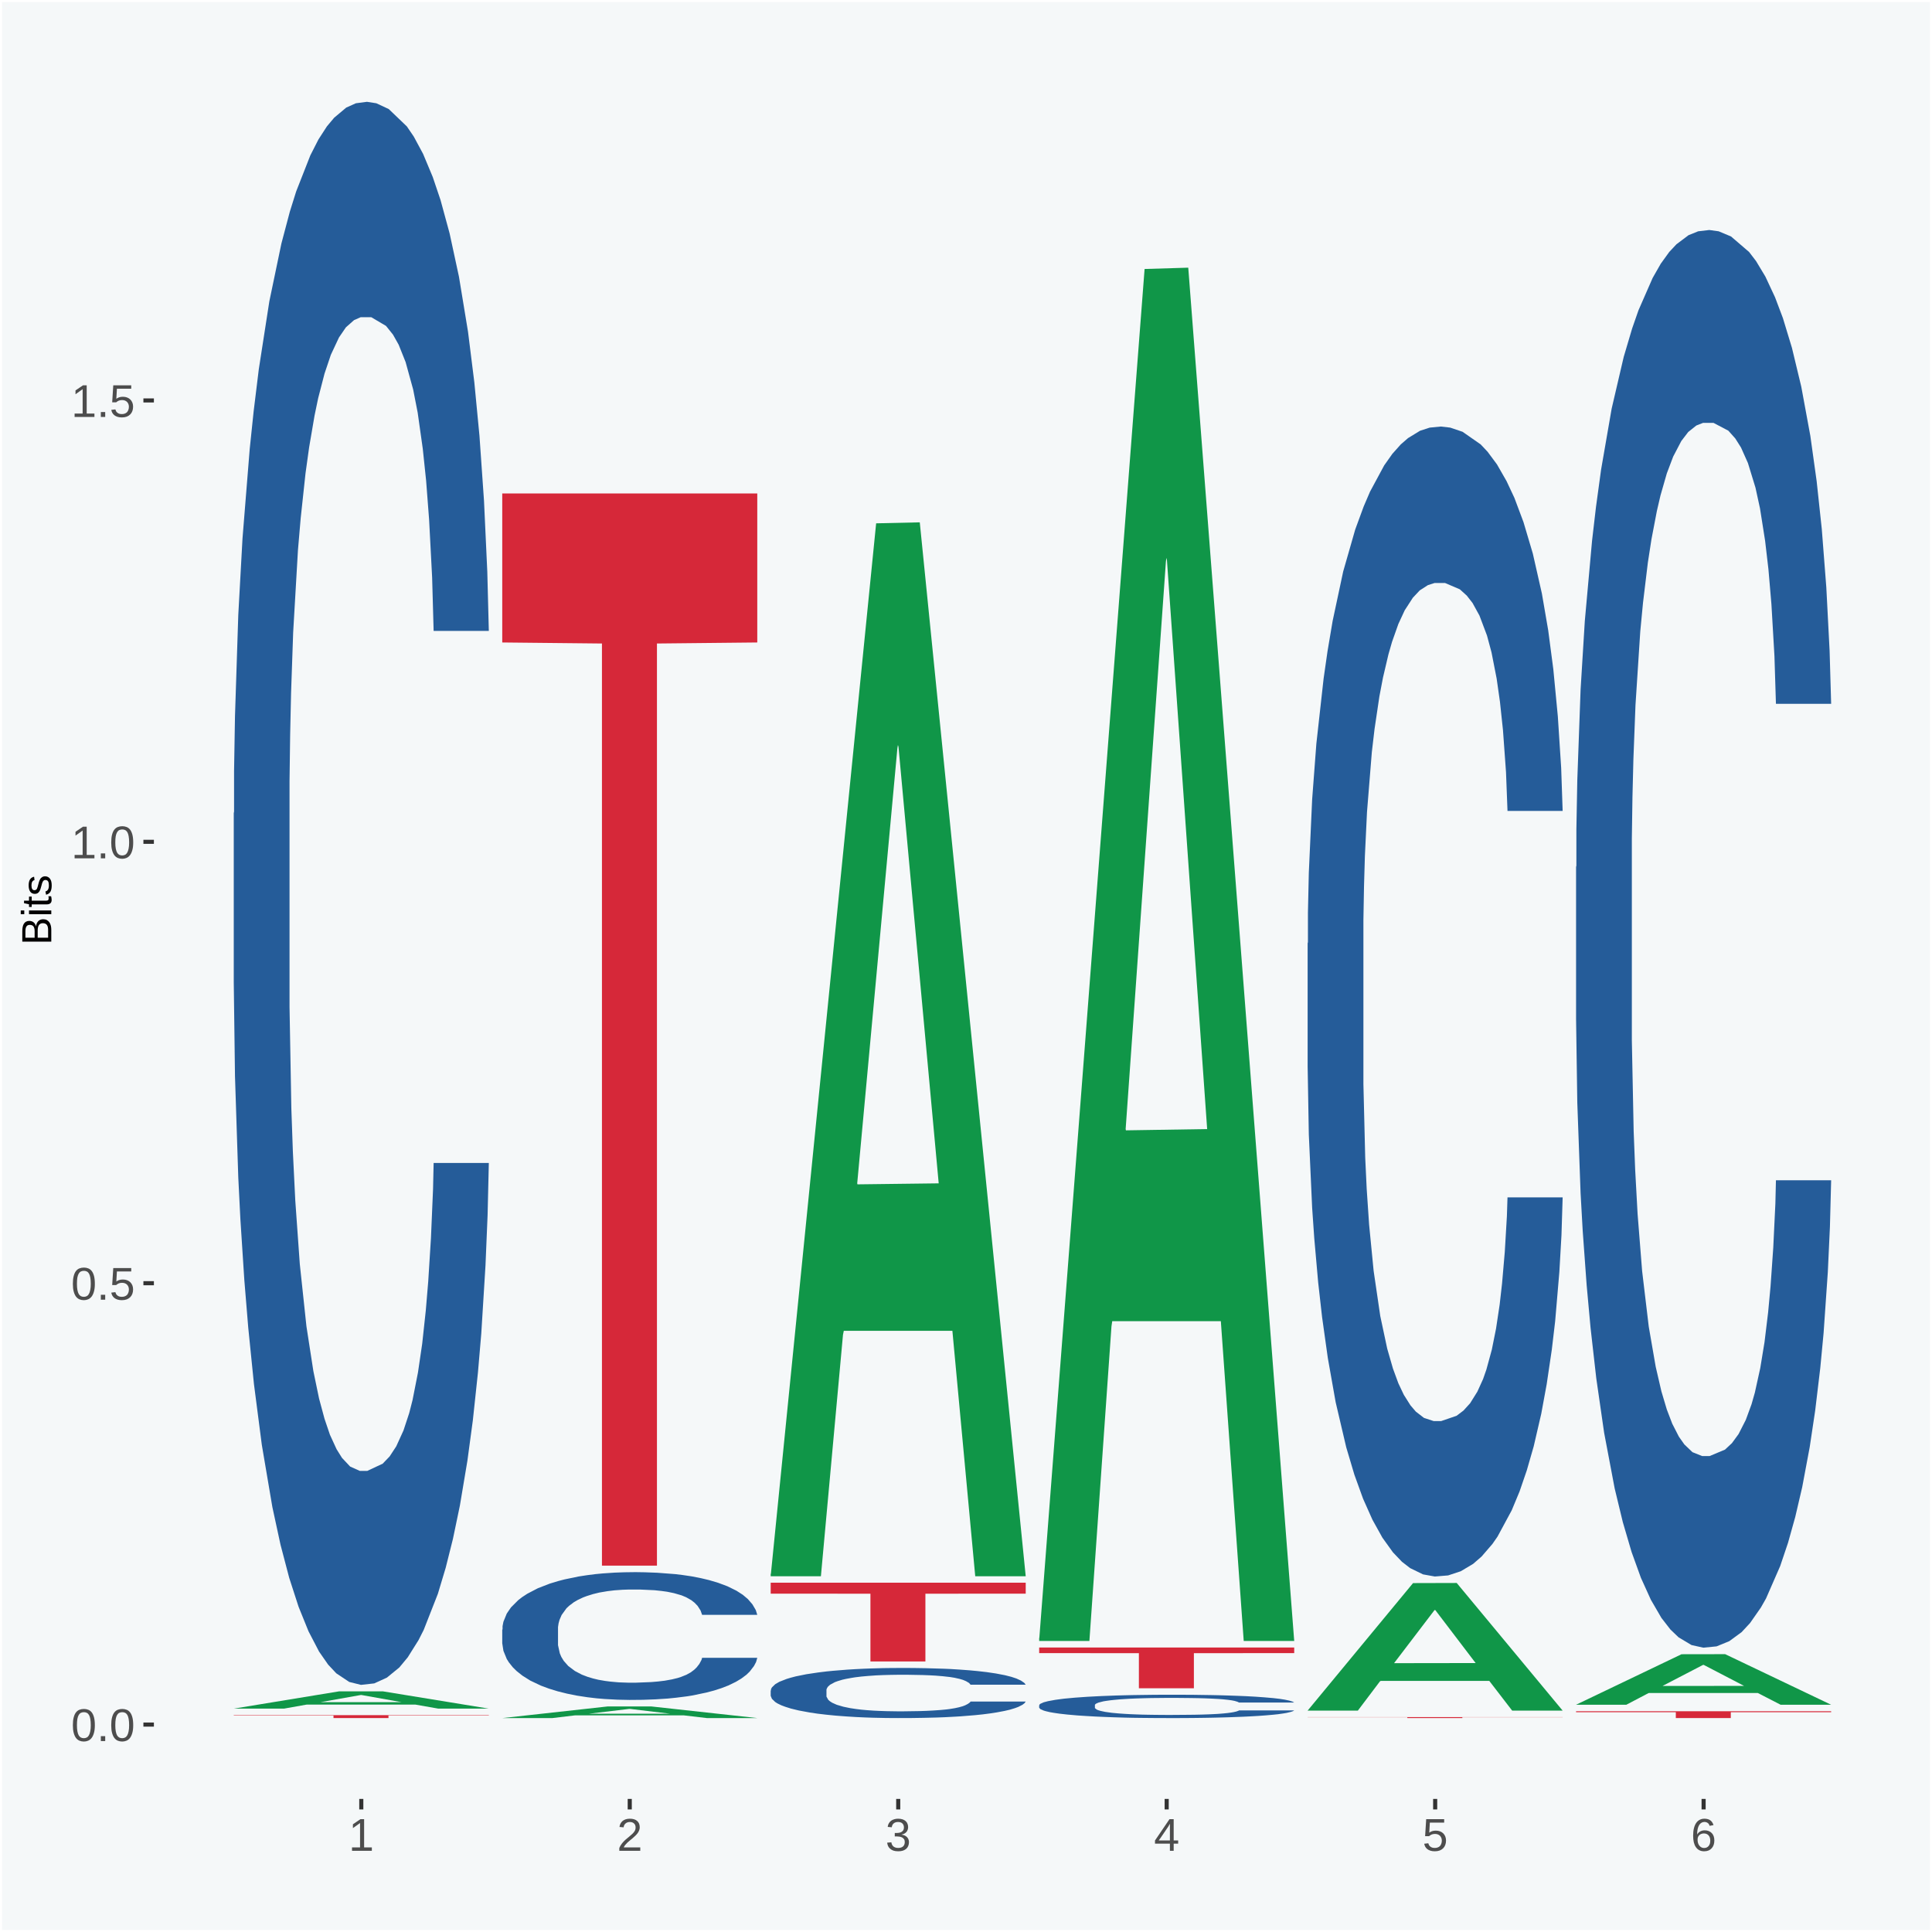 <?xml version="1.0" encoding="UTF-8"?>
<svg xmlns="http://www.w3.org/2000/svg" xmlns:xlink="http://www.w3.org/1999/xlink" width="504pt" height="504pt" viewBox="0 0 504 504" version="1.1">
<defs>
<g>
<symbol overflow="visible" id="glyph0-0">
<path style="stroke:none;" d="M 0.406 0 L 0.406 -8 L 3.594 -8 L 3.594 0 Z M 0.797 -0.406 L 3.188 -0.406 L 3.188 -7.594 L 0.797 -7.594 Z M 0.797 -0.406 "/>
</symbol>
<symbol overflow="visible" id="glyph0-1">
<path style="stroke:none;" d="M 6.203 -4.125 C 6.203 -3.332 6.125 -2.664 5.969 -2.125 C 5.82 -1.582 5.617 -1.145 5.359 -0.812 C 5.098 -0.477 4.789 -0.238 4.438 -0.094 C 4.094 0.051 3.723 0.125 3.328 0.125 C 2.922 0.125 2.539 0.051 2.188 -0.094 C 1.844 -0.238 1.539 -0.477 1.281 -0.812 C 1.031 -1.145 0.832 -1.582 0.688 -2.125 C 0.539 -2.664 0.469 -3.332 0.469 -4.125 C 0.469 -4.957 0.539 -5.645 0.688 -6.188 C 0.832 -6.738 1.035 -7.176 1.297 -7.5 C 1.555 -7.82 1.859 -8.047 2.203 -8.172 C 2.555 -8.305 2.941 -8.375 3.359 -8.375 C 3.754 -8.375 4.125 -8.305 4.469 -8.172 C 4.812 -8.047 5.113 -7.82 5.375 -7.5 C 5.633 -7.176 5.836 -6.738 5.984 -6.188 C 6.129 -5.645 6.203 -4.957 6.203 -4.125 Z M 5.141 -4.125 C 5.141 -4.781 5.098 -5.328 5.016 -5.766 C 4.941 -6.203 4.828 -6.551 4.672 -6.812 C 4.516 -7.07 4.328 -7.254 4.109 -7.359 C 3.891 -7.473 3.641 -7.531 3.359 -7.531 C 3.055 -7.531 2.789 -7.473 2.562 -7.359 C 2.344 -7.254 2.156 -7.07 2 -6.812 C 1.844 -6.551 1.723 -6.203 1.641 -5.766 C 1.566 -5.328 1.531 -4.781 1.531 -4.125 C 1.531 -3.5 1.57 -2.969 1.656 -2.531 C 1.738 -2.094 1.852 -1.742 2 -1.484 C 2.156 -1.223 2.344 -1.035 2.562 -0.922 C 2.789 -0.805 3.047 -0.75 3.328 -0.75 C 3.609 -0.75 3.859 -0.805 4.078 -0.922 C 4.305 -1.035 4.492 -1.223 4.641 -1.484 C 4.797 -1.742 4.914 -2.094 5 -2.531 C 5.094 -2.969 5.141 -3.5 5.141 -4.125 Z M 5.141 -4.125 "/>
</symbol>
<symbol overflow="visible" id="glyph0-2">
<path style="stroke:none;" d="M 1.094 0 L 1.094 -1.281 L 2.234 -1.281 L 2.234 0 Z M 1.094 0 "/>
</symbol>
<symbol overflow="visible" id="glyph0-3">
<path style="stroke:none;" d="M 6.172 -2.688 C 6.172 -2.27 6.109 -1.891 5.984 -1.547 C 5.859 -1.203 5.672 -0.906 5.422 -0.656 C 5.18 -0.414 4.879 -0.223 4.516 -0.078 C 4.148 0.055 3.723 0.125 3.234 0.125 C 2.805 0.125 2.43 0.07 2.109 -0.031 C 1.785 -0.133 1.508 -0.273 1.281 -0.453 C 1.062 -0.629 0.883 -0.836 0.75 -1.078 C 0.625 -1.316 0.535 -1.57 0.484 -1.844 L 1.547 -1.969 C 1.586 -1.812 1.645 -1.66 1.719 -1.516 C 1.801 -1.367 1.91 -1.238 2.047 -1.125 C 2.18 -1.008 2.348 -0.914 2.547 -0.844 C 2.742 -0.781 2.984 -0.75 3.266 -0.75 C 3.535 -0.75 3.781 -0.789 4 -0.875 C 4.227 -0.957 4.422 -1.078 4.578 -1.234 C 4.734 -1.398 4.852 -1.602 4.938 -1.844 C 5.031 -2.082 5.078 -2.359 5.078 -2.672 C 5.078 -2.922 5.035 -3.148 4.953 -3.359 C 4.867 -3.578 4.75 -3.766 4.594 -3.922 C 4.445 -4.078 4.258 -4.195 4.031 -4.281 C 3.812 -4.363 3.562 -4.406 3.281 -4.406 C 3.113 -4.406 2.953 -4.391 2.797 -4.359 C 2.648 -4.328 2.516 -4.285 2.391 -4.234 C 2.266 -4.18 2.148 -4.117 2.047 -4.047 C 1.941 -3.973 1.844 -3.895 1.75 -3.812 L 0.719 -3.812 L 1 -8.25 L 5.688 -8.25 L 5.688 -7.359 L 1.953 -7.359 L 1.797 -4.734 C 1.984 -4.879 2.219 -5.004 2.5 -5.109 C 2.781 -5.211 3.113 -5.266 3.5 -5.266 C 3.914 -5.266 4.285 -5.203 4.609 -5.078 C 4.941 -4.953 5.223 -4.773 5.453 -4.547 C 5.68 -4.316 5.859 -4.047 5.984 -3.734 C 6.109 -3.422 6.172 -3.07 6.172 -2.688 Z M 6.172 -2.688 "/>
</symbol>
<symbol overflow="visible" id="glyph0-4">
<path style="stroke:none;" d="M 0.922 0 L 0.922 -0.891 L 3.016 -0.891 L 3.016 -7.25 L 1.156 -5.922 L 1.156 -6.922 L 3.109 -8.25 L 4.078 -8.25 L 4.078 -0.891 L 6.094 -0.891 L 6.094 0 Z M 0.922 0 "/>
</symbol>
<symbol overflow="visible" id="glyph0-5">
<path style="stroke:none;" d="M 0.609 0 L 0.609 -0.75 C 0.805 -1.207 1.047 -1.609 1.328 -1.953 C 1.617 -2.305 1.922 -2.625 2.234 -2.906 C 2.555 -3.188 2.867 -3.445 3.172 -3.688 C 3.484 -3.938 3.766 -4.18 4.016 -4.422 C 4.266 -4.66 4.469 -4.91 4.625 -5.172 C 4.781 -5.441 4.859 -5.742 4.859 -6.078 C 4.859 -6.316 4.82 -6.523 4.75 -6.703 C 4.676 -6.879 4.57 -7.023 4.438 -7.141 C 4.312 -7.266 4.156 -7.359 3.969 -7.422 C 3.781 -7.484 3.578 -7.516 3.359 -7.516 C 3.141 -7.516 2.938 -7.484 2.75 -7.422 C 2.57 -7.367 2.41 -7.281 2.266 -7.156 C 2.117 -7.039 2 -6.895 1.906 -6.719 C 1.812 -6.551 1.754 -6.352 1.734 -6.125 L 0.656 -6.219 C 0.688 -6.508 0.766 -6.785 0.891 -7.047 C 1.023 -7.316 1.203 -7.551 1.422 -7.75 C 1.648 -7.945 1.922 -8.098 2.234 -8.203 C 2.555 -8.316 2.93 -8.375 3.359 -8.375 C 3.766 -8.375 4.125 -8.328 4.438 -8.234 C 4.758 -8.141 5.031 -7.992 5.25 -7.797 C 5.477 -7.609 5.648 -7.375 5.766 -7.094 C 5.879 -6.812 5.938 -6.488 5.938 -6.125 C 5.938 -5.844 5.883 -5.578 5.781 -5.328 C 5.688 -5.078 5.555 -4.836 5.391 -4.609 C 5.223 -4.379 5.031 -4.16 4.812 -3.953 C 4.594 -3.742 4.363 -3.535 4.125 -3.328 C 3.895 -3.129 3.656 -2.93 3.406 -2.734 C 3.164 -2.535 2.938 -2.336 2.719 -2.141 C 2.508 -1.941 2.32 -1.738 2.156 -1.531 C 1.988 -1.332 1.859 -1.117 1.766 -0.891 L 6.078 -0.891 L 6.078 0 Z M 0.609 0 "/>
</symbol>
<symbol overflow="visible" id="glyph0-6">
<path style="stroke:none;" d="M 6.141 -2.281 C 6.141 -1.906 6.078 -1.566 5.953 -1.266 C 5.836 -0.973 5.66 -0.723 5.422 -0.516 C 5.18 -0.305 4.883 -0.145 4.531 -0.031 C 4.188 0.07 3.789 0.125 3.344 0.125 C 2.832 0.125 2.398 0.062 2.047 -0.062 C 1.703 -0.195 1.414 -0.367 1.188 -0.578 C 0.957 -0.785 0.785 -1.02 0.672 -1.281 C 0.566 -1.551 0.492 -1.832 0.453 -2.125 L 1.547 -2.219 C 1.578 -2 1.633 -1.801 1.719 -1.625 C 1.801 -1.445 1.914 -1.289 2.062 -1.156 C 2.207 -1.031 2.383 -0.93 2.594 -0.859 C 2.801 -0.785 3.051 -0.75 3.344 -0.75 C 3.875 -0.75 4.289 -0.879 4.594 -1.141 C 4.895 -1.41 5.047 -1.801 5.047 -2.312 C 5.047 -2.613 4.977 -2.859 4.844 -3.047 C 4.707 -3.234 4.539 -3.379 4.344 -3.484 C 4.145 -3.586 3.926 -3.656 3.688 -3.688 C 3.445 -3.727 3.227 -3.75 3.031 -3.75 L 2.438 -3.75 L 2.438 -4.656 L 3.016 -4.656 C 3.211 -4.656 3.414 -4.676 3.625 -4.719 C 3.844 -4.758 4.039 -4.832 4.219 -4.938 C 4.395 -5.051 4.539 -5.195 4.656 -5.375 C 4.77 -5.562 4.828 -5.797 4.828 -6.078 C 4.828 -6.523 4.695 -6.875 4.438 -7.125 C 4.188 -7.383 3.801 -7.516 3.281 -7.516 C 2.82 -7.516 2.445 -7.395 2.156 -7.156 C 1.875 -6.914 1.707 -6.578 1.656 -6.141 L 0.594 -6.234 C 0.633 -6.598 0.734 -6.91 0.891 -7.172 C 1.047 -7.441 1.242 -7.664 1.484 -7.844 C 1.734 -8.02 2.008 -8.148 2.312 -8.234 C 2.625 -8.328 2.953 -8.375 3.297 -8.375 C 3.754 -8.375 4.148 -8.316 4.484 -8.203 C 4.816 -8.086 5.086 -7.93 5.297 -7.734 C 5.516 -7.535 5.672 -7.301 5.766 -7.031 C 5.867 -6.77 5.922 -6.488 5.922 -6.188 C 5.922 -5.945 5.883 -5.723 5.812 -5.516 C 5.75 -5.305 5.645 -5.113 5.5 -4.938 C 5.363 -4.77 5.188 -4.625 4.969 -4.5 C 4.75 -4.383 4.488 -4.297 4.188 -4.234 L 4.188 -4.219 C 4.52 -4.176 4.805 -4.098 5.047 -3.984 C 5.297 -3.867 5.5 -3.723 5.656 -3.547 C 5.82 -3.379 5.941 -3.188 6.016 -2.969 C 6.098 -2.75 6.141 -2.52 6.141 -2.281 Z M 6.141 -2.281 "/>
</symbol>
<symbol overflow="visible" id="glyph0-7">
<path style="stroke:none;" d="M 5.156 -1.875 L 5.156 0 L 4.172 0 L 4.172 -1.875 L 0.281 -1.875 L 0.281 -2.688 L 4.062 -8.25 L 5.156 -8.25 L 5.156 -2.703 L 6.328 -2.703 L 6.328 -1.875 Z M 4.172 -7.062 C 4.16 -7.039 4.141 -7.004 4.109 -6.953 C 4.078 -6.898 4.039 -6.836 4 -6.766 C 3.957 -6.691 3.914 -6.617 3.875 -6.547 C 3.844 -6.473 3.812 -6.414 3.781 -6.375 L 1.656 -3.25 C 1.633 -3.219 1.602 -3.176 1.562 -3.125 C 1.531 -3.07 1.492 -3.02 1.453 -2.969 C 1.422 -2.914 1.383 -2.863 1.344 -2.812 C 1.301 -2.77 1.27 -2.734 1.25 -2.703 L 4.172 -2.703 Z M 4.172 -7.062 "/>
</symbol>
<symbol overflow="visible" id="glyph0-8">
<path style="stroke:none;" d="M 6.141 -2.703 C 6.141 -2.285 6.082 -1.906 5.969 -1.562 C 5.852 -1.219 5.68 -0.922 5.453 -0.672 C 5.234 -0.422 4.957 -0.223 4.625 -0.078 C 4.289 0.055 3.91 0.125 3.484 0.125 C 3.004 0.125 2.582 0.031 2.219 -0.156 C 1.863 -0.344 1.566 -0.609 1.328 -0.953 C 1.086 -1.297 0.906 -1.719 0.781 -2.219 C 0.664 -2.727 0.609 -3.301 0.609 -3.938 C 0.609 -4.676 0.676 -5.32 0.812 -5.875 C 0.945 -6.426 1.141 -6.883 1.391 -7.25 C 1.648 -7.625 1.961 -7.906 2.328 -8.094 C 2.691 -8.281 3.102 -8.375 3.562 -8.375 C 3.844 -8.375 4.102 -8.344 4.344 -8.281 C 4.594 -8.227 4.816 -8.133 5.016 -8 C 5.223 -7.875 5.398 -7.703 5.547 -7.484 C 5.703 -7.273 5.828 -7.016 5.922 -6.703 L 4.906 -6.516 C 4.801 -6.867 4.629 -7.125 4.391 -7.281 C 4.148 -7.445 3.867 -7.531 3.547 -7.531 C 3.266 -7.531 3.004 -7.457 2.766 -7.312 C 2.535 -7.176 2.336 -6.973 2.172 -6.703 C 2.004 -6.43 1.875 -6.086 1.781 -5.672 C 1.695 -5.266 1.656 -4.789 1.656 -4.25 C 1.852 -4.602 2.125 -4.875 2.469 -5.062 C 2.812 -5.25 3.207 -5.344 3.656 -5.344 C 4.031 -5.344 4.367 -5.281 4.672 -5.156 C 4.984 -5.031 5.25 -4.852 5.469 -4.625 C 5.688 -4.406 5.852 -4.129 5.969 -3.797 C 6.082 -3.473 6.141 -3.109 6.141 -2.703 Z M 5.078 -2.656 C 5.078 -2.938 5.039 -3.191 4.969 -3.422 C 4.895 -3.66 4.785 -3.859 4.641 -4.016 C 4.504 -4.18 4.332 -4.305 4.125 -4.391 C 3.926 -4.484 3.688 -4.531 3.406 -4.531 C 3.219 -4.531 3.023 -4.5 2.828 -4.438 C 2.629 -4.383 2.453 -4.289 2.297 -4.156 C 2.141 -4.031 2.008 -3.863 1.906 -3.656 C 1.812 -3.457 1.766 -3.207 1.766 -2.906 C 1.766 -2.602 1.801 -2.316 1.875 -2.047 C 1.957 -1.785 2.07 -1.555 2.219 -1.359 C 2.363 -1.172 2.539 -1.02 2.75 -0.906 C 2.957 -0.789 3.191 -0.734 3.453 -0.734 C 3.703 -0.734 3.926 -0.773 4.125 -0.859 C 4.332 -0.953 4.504 -1.082 4.641 -1.25 C 4.785 -1.414 4.895 -1.613 4.969 -1.844 C 5.039 -2.082 5.078 -2.352 5.078 -2.656 Z M 5.078 -2.656 "/>
</symbol>
<symbol overflow="visible" id="glyph1-0">
<path style="stroke:none;" d="M 0 -0.359 L -7.328 -0.359 L -7.328 -3.281 L 0 -3.281 Z M -0.359 -0.734 L -0.359 -2.922 L -6.969 -2.922 L -6.969 -0.734 Z M -0.359 -0.734 "/>
</symbol>
<symbol overflow="visible" id="glyph1-1">
<path style="stroke:none;" d="M -2.125 -6.75 C -1.75 -6.75 -1.426 -6.676 -1.156 -6.531 C -0.883 -6.383 -0.66 -6.18 -0.484 -5.922 C -0.316 -5.672 -0.191 -5.375 -0.109 -5.031 C -0.035 -4.695 0 -4.344 0 -3.969 L 0 -0.906 L -7.562 -0.906 L -7.562 -3.656 C -7.562 -4.07 -7.523 -4.441 -7.453 -4.766 C -7.391 -5.098 -7.281 -5.379 -7.125 -5.609 C -6.977 -5.836 -6.789 -6.008 -6.562 -6.125 C -6.332 -6.25 -6.055 -6.312 -5.734 -6.312 C -5.523 -6.312 -5.328 -6.281 -5.141 -6.219 C -4.953 -6.164 -4.781 -6.078 -4.625 -5.953 C -4.477 -5.836 -4.348 -5.688 -4.234 -5.5 C -4.129 -5.32 -4.047 -5.113 -3.984 -4.875 C -3.953 -5.176 -3.883 -5.441 -3.781 -5.672 C -3.676 -5.91 -3.539 -6.109 -3.375 -6.266 C -3.219 -6.43 -3.031 -6.551 -2.812 -6.625 C -2.602 -6.707 -2.375 -6.75 -2.125 -6.75 Z M -5.609 -5.281 C -6.016 -5.281 -6.305 -5.141 -6.484 -4.859 C -6.66 -4.586 -6.75 -4.188 -6.75 -3.656 L -6.75 -1.922 L -4.344 -1.922 L -4.344 -3.656 C -4.344 -3.957 -4.375 -4.211 -4.438 -4.422 C -4.5 -4.629 -4.582 -4.797 -4.688 -4.922 C -4.801 -5.047 -4.93 -5.133 -5.078 -5.188 C -5.234 -5.25 -5.41 -5.281 -5.609 -5.281 Z M -2.219 -5.719 C -2.457 -5.719 -2.66 -5.672 -2.828 -5.578 C -2.992 -5.492 -3.129 -5.367 -3.234 -5.203 C -3.348 -5.047 -3.426 -4.848 -3.469 -4.609 C -3.52 -4.379 -3.547 -4.125 -3.547 -3.844 L -3.547 -1.922 L -0.828 -1.922 L -0.828 -3.922 C -0.828 -4.18 -0.848 -4.422 -0.891 -4.641 C -0.93 -4.859 -1.004 -5.047 -1.109 -5.203 C -1.211 -5.367 -1.352 -5.492 -1.531 -5.578 C -1.719 -5.672 -1.945 -5.719 -2.219 -5.719 Z M -2.219 -5.719 "/>
</symbol>
<symbol overflow="visible" id="glyph1-2">
<path style="stroke:none;" d="M -7.047 -0.734 L -7.969 -0.734 L -7.969 -1.703 L -7.047 -1.703 Z M 0 -0.734 L -5.812 -0.734 L -5.812 -1.703 L 0 -1.703 Z M 0 -0.734 "/>
</symbol>
<symbol overflow="visible" id="glyph1-3">
<path style="stroke:none;" d="M -0.047 -2.969 C -0.004 -2.82 0.023 -2.672 0.047 -2.516 C 0.078 -2.367 0.094 -2.195 0.094 -2 C 0.094 -1.227 -0.348 -0.844 -1.234 -0.844 L -5.109 -0.844 L -5.109 -0.172 L -5.812 -0.172 L -5.812 -0.875 L -7.109 -1.156 L -7.109 -1.812 L -5.812 -1.812 L -5.812 -2.875 L -5.109 -2.875 L -5.109 -1.812 L -1.438 -1.812 C -1.156 -1.812 -0.957 -1.852 -0.844 -1.938 C -0.738 -2.031 -0.688 -2.191 -0.688 -2.422 C -0.688 -2.516 -0.691 -2.602 -0.703 -2.688 C -0.711 -2.77 -0.727 -2.863 -0.75 -2.969 Z M -0.047 -2.969 "/>
</symbol>
<symbol overflow="visible" id="glyph1-4">
<path style="stroke:none;" d="M -1.609 -5.109 C -1.336 -5.109 -1.094 -5.051 -0.875 -4.938 C -0.664 -4.832 -0.488 -4.68 -0.344 -4.484 C -0.195 -4.285 -0.082 -4.039 0 -3.75 C 0.07 -3.457 0.109 -3.125 0.109 -2.75 C 0.109 -2.406 0.082 -2.098 0.031 -1.828 C -0.02 -1.555 -0.102 -1.316 -0.219 -1.109 C -0.332 -0.91 -0.484 -0.742 -0.672 -0.609 C -0.859 -0.473 -1.086 -0.375 -1.359 -0.312 L -1.531 -1.156 C -1.219 -1.238 -0.988 -1.41 -0.844 -1.672 C -0.695 -1.93 -0.625 -2.289 -0.625 -2.75 C -0.625 -2.957 -0.641 -3.145 -0.672 -3.312 C -0.703 -3.488 -0.75 -3.641 -0.812 -3.766 C -0.883 -3.891 -0.977 -3.984 -1.094 -4.047 C -1.207 -4.117 -1.352 -4.156 -1.531 -4.156 C -1.707 -4.156 -1.848 -4.113 -1.953 -4.031 C -2.066 -3.957 -2.16 -3.844 -2.234 -3.688 C -2.316 -3.539 -2.383 -3.363 -2.438 -3.156 C -2.5 -2.945 -2.562 -2.719 -2.625 -2.469 C -2.688 -2.238 -2.754 -2.008 -2.828 -1.781 C -2.898 -1.551 -3 -1.344 -3.125 -1.156 C -3.25 -0.969 -3.398 -0.816 -3.578 -0.703 C -3.766 -0.586 -4 -0.531 -4.281 -0.531 C -4.812 -0.531 -5.211 -0.719 -5.484 -1.094 C -5.766 -1.477 -5.906 -2.031 -5.906 -2.75 C -5.906 -3.395 -5.789 -3.906 -5.562 -4.281 C -5.332 -4.656 -4.973 -4.895 -4.484 -5 L -4.375 -4.125 C -4.52 -4.094 -4.645 -4.035 -4.75 -3.953 C -4.852 -3.867 -4.938 -3.766 -5 -3.641 C -5.062 -3.516 -5.102 -3.375 -5.125 -3.219 C -5.156 -3.07 -5.172 -2.914 -5.172 -2.75 C -5.172 -2.312 -5.102 -1.988 -4.969 -1.781 C -4.844 -1.582 -4.645 -1.484 -4.375 -1.484 C -4.219 -1.484 -4.086 -1.52 -3.984 -1.594 C -3.879 -1.664 -3.789 -1.77 -3.719 -1.906 C -3.656 -2.051 -3.598 -2.219 -3.547 -2.406 C -3.492 -2.602 -3.438 -2.816 -3.375 -3.047 C -3.332 -3.203 -3.289 -3.359 -3.25 -3.516 C -3.207 -3.68 -3.156 -3.836 -3.094 -3.984 C -3.031 -4.141 -2.957 -4.285 -2.875 -4.422 C -2.789 -4.555 -2.688 -4.672 -2.562 -4.766 C -2.445 -4.867 -2.312 -4.953 -2.156 -5.016 C -2 -5.078 -1.816 -5.109 -1.609 -5.109 Z M -1.609 -5.109 "/>
</symbol>
</g>
<clipPath id="clip1">
  <path d="M 40.148 5.48 L 498.52 5.48 L 498.52 469.281 L 40.148 469.281 Z M 40.148 5.48 "/>
</clipPath>
</defs>
<g id="surface1">
<rect x="0" y="0" width="504" height="504" style="fill:rgb(96.078%,97.255%,97.647%);fill-opacity:1;stroke:none;"/>
<path style="fill:none;stroke-width:1.07;stroke-linecap:round;stroke-linejoin:round;stroke:rgb(100%,100%,100%);stroke-opacity:1;stroke-miterlimit:10;" d="M 0 0 L 504 0 L 504 504 L 0 504 Z M 0 0 " transform="matrix(1,0,0,-1,0,504)"/>
<g clip-path="url(#clip1)" clip-rule="nonzero">
<path style=" stroke:none;fill-rule:nonzero;fill:rgb(96.078%,97.255%,97.647%);fill-opacity:1;" d="M 40.148 469.281 L 498.52 469.281 L 498.52 5.48 L 40.148 5.48 Z M 40.148 469.281 "/>
</g>
<path style=" stroke:none;fill-rule:nonzero;fill:rgb(6.274%,58.824%,28.235%);fill-opacity:1;" d="M 60.98 445.719 L 61.051 445.719 L 88.488 441.219 L 99.871 441.219 L 127.52 445.73 L 114.352 445.73 L 108.379 444.68 L 80.051 444.68 L 79.852 444.699 L 74.078 445.73 L 60.98 445.73 L 60.98 445.719 L 83.621 444.051 L 104.809 444.051 L 94.32 442.18 L 94.18 442.172 L 94.039 442.191 L 83.551 444.051 L 83.621 444.051 Z M 60.98 445.719 "/>
<path style=" stroke:none;fill-rule:nonzero;fill:rgb(14.51%,36.078%,60.001%);fill-opacity:1;" d="M 60.98 212.109 L 61.059 211.738 L 61.059 201.18 L 61.301 186.84 L 62.16 160.449 L 63.262 140.461 L 65.148 117.07 L 66.172 107.27 L 67.512 96.328 L 70.262 78.609 L 73.41 63.52 L 75.609 55.219 L 77.262 49.941 L 80.961 40.52 L 83.078 36.371 L 85.281 32.969 L 87.172 30.711 L 90.32 28.07 L 92.828 26.941 L 95.738 26.559 L 98.18 26.941 L 101.41 28.449 L 106.129 32.969 L 107.93 35.609 L 110.371 40.141 L 112.891 46.172 L 114.93 52.211 L 117.289 60.879 L 119.73 72.191 L 122.09 86.531 L 123.738 99.73 L 125.078 113.68 L 126.262 130.648 L 127.121 149.129 L 127.52 164.59 L 113.121 164.59 L 112.73 150.641 L 111.941 135.551 L 111.16 125.371 L 110.289 117.07 L 108.961 107.648 L 107.781 101.609 L 105.809 94.449 L 104 89.922 L 102.512 87.281 L 100.699 85.02 L 96.852 82.75 L 94.09 82.75 L 92.359 83.512 L 90.238 85.391 L 88.43 88.031 L 86.309 92.559 L 84.66 97.461 L 83 103.871 L 82.059 108.398 L 80.641 116.699 L 79.699 123.488 L 78.441 135.18 L 77.73 143.469 L 76.48 164.969 L 75.93 180.809 L 75.691 191.75 L 75.531 203.82 L 75.531 262.648 L 76 289.051 L 76.398 300.359 L 77.031 313.191 L 78.211 329.781 L 79.941 346 L 81.75 357.691 L 83.238 364.852 L 84.66 370.129 L 86.07 374.281 L 87.801 378.051 L 89.219 380.32 L 91.34 382.578 L 93.859 383.711 L 95.82 383.711 L 99.828 381.828 L 101.641 379.941 L 103.371 377.301 L 105.262 373.148 L 106.75 368.629 L 107.621 365.23 L 109.031 358.07 L 110.141 350.52 L 111.078 341.852 L 111.711 334.309 L 112.422 322.988 L 112.969 310.172 L 113.121 303.379 L 127.52 303.379 L 127.199 316.961 L 126.648 330.16 L 125.551 347.879 L 124.68 358.07 L 123.352 370.512 L 121.93 381.07 L 119.969 392.762 L 118.16 401.441 L 116.27 408.98 L 114.23 415.77 L 110.531 425.199 L 109.191 427.84 L 106.359 432.359 L 104.16 435 L 100.93 437.641 L 97.629 439.148 L 94.172 439.531 L 91.102 438.77 L 87.719 436.512 L 85.602 434.25 L 83.238 430.852 L 80.488 425.57 L 77.891 419.16 L 75.449 411.621 L 73.172 402.949 L 71.051 393.141 L 68.301 376.922 L 66.25 361.078 L 64.762 346.371 L 63.738 333.93 L 62.711 318.09 L 62.16 307.148 L 61.301 280.75 L 60.98 256.238 Z M 60.98 212.109 "/>
<path style=" stroke:none;fill-rule:nonzero;fill:rgb(83.922%,15.686%,22.353%);fill-opacity:1;" d="M 60.98 447.43 L 127.52 447.43 L 127.52 447.531 L 101.34 447.531 L 101.34 448.191 L 87 448.191 L 87 447.531 L 60.98 447.531 Z M 60.98 447.43 "/>
<path style=" stroke:none;fill-rule:nonzero;fill:rgb(6.274%,58.824%,28.235%);fill-opacity:1;" d="M 131.02 448.191 L 131.09 448.191 L 158.52 445.16 L 169.91 445.16 L 197.551 448.191 L 184.379 448.191 L 178.41 447.488 L 150.09 447.488 L 149.879 447.5 L 144.121 448.191 L 131.02 448.191 L 153.648 447.059 L 174.852 447.059 L 164.352 445.801 L 164.219 445.801 L 164.078 445.809 L 153.578 447.059 L 153.648 447.059 Z M 131.02 448.191 "/>
<path style=" stroke:none;fill-rule:nonzero;fill:rgb(14.51%,36.078%,60.001%);fill-opacity:1;" d="M 131.02 425.102 L 131.102 425.07 L 131.102 424.219 L 131.328 423.059 L 132.199 420.93 L 133.301 419.32 L 135.191 417.43 L 136.211 416.641 L 137.551 415.762 L 140.301 414.328 L 143.441 413.109 L 145.648 412.441 L 147.301 412.012 L 150.988 411.25 L 153.121 410.922 L 155.32 410.641 L 157.211 410.461 L 160.352 410.25 L 162.871 410.16 L 165.781 410.121 L 168.219 410.16 L 171.441 410.281 L 176.16 410.641 L 177.969 410.859 L 180.41 411.219 L 182.922 411.711 L 184.969 412.199 L 187.328 412.898 L 189.762 413.809 L 192.121 414.969 L 193.77 416.031 L 195.109 417.16 L 196.289 418.531 L 197.16 420.02 L 197.551 421.27 L 183.16 421.27 L 182.762 420.141 L 181.98 418.922 L 181.191 418.102 L 180.328 417.43 L 178.988 416.672 L 177.809 416.18 L 175.84 415.609 L 174.039 415.238 L 172.539 415.031 L 170.73 414.84 L 166.879 414.66 L 164.129 414.66 L 162.398 414.719 L 160.27 414.871 L 158.461 415.09 L 156.34 415.449 L 154.691 415.852 L 153.039 416.371 L 152.09 416.73 L 150.68 417.398 L 149.73 417.949 L 148.48 418.891 L 147.77 419.559 L 146.512 421.301 L 145.961 422.578 L 145.719 423.461 L 145.57 424.43 L 145.57 429.18 L 146.039 431.309 L 146.43 432.23 L 147.059 433.262 L 148.238 434.602 L 149.969 435.91 L 151.781 436.859 L 153.27 437.43 L 154.691 437.859 L 156.102 438.199 L 157.84 438.5 L 159.25 438.68 L 161.371 438.871 L 163.891 438.961 L 165.859 438.961 L 169.871 438.801 L 171.68 438.648 L 173.41 438.441 L 175.289 438.102 L 176.789 437.738 L 177.648 437.461 L 179.07 436.891 L 180.172 436.281 L 181.109 435.578 L 181.738 434.969 L 182.449 434.051 L 183 433.02 L 183.16 432.469 L 197.551 432.469 L 197.238 433.57 L 196.68 434.629 L 195.578 436.059 L 194.719 436.891 L 193.379 437.891 L 191.969 438.738 L 190 439.691 L 188.191 440.391 L 186.301 441 L 184.262 441.539 L 180.559 442.309 L 179.23 442.52 L 176.391 442.879 L 174.191 443.102 L 170.969 443.309 L 167.672 443.43 L 164.211 443.461 L 161.141 443.398 L 157.762 443.219 L 155.629 443.039 L 153.27 442.762 L 150.52 442.34 L 147.93 441.82 L 145.488 441.211 L 143.211 440.512 L 141.078 439.719 L 138.328 438.41 L 136.289 437.129 L 134.789 435.941 L 133.77 434.941 L 132.75 433.66 L 132.199 432.781 L 131.328 430.648 L 131.02 428.672 Z M 131.02 425.102 "/>
<path style=" stroke:none;fill-rule:nonzero;fill:rgb(83.922%,15.686%,22.353%);fill-opacity:1;" d="M 131.02 128.73 L 197.551 128.73 L 197.551 167.602 L 171.379 167.871 L 171.379 408.43 L 157.031 408.43 L 157.031 167.871 L 131.02 167.602 Z M 131.02 128.73 "/>
<path style=" stroke:none;fill-rule:nonzero;fill:rgb(6.274%,58.824%,28.235%);fill-opacity:1;" d="M 201.051 410.672 L 201.121 410.41 L 228.559 136.52 L 239.941 136.262 L 267.578 411.191 L 254.41 411.191 L 248.449 347.172 L 220.121 347.172 L 219.91 348.199 L 214.148 411.191 L 201.051 411.191 L 201.051 410.672 L 223.691 308.961 L 244.879 308.699 L 234.391 194.859 L 234.25 194.34 L 234.109 195.121 L 223.621 308.699 L 223.691 308.961 Z M 201.051 410.672 "/>
<path style=" stroke:none;fill-rule:nonzero;fill:rgb(14.51%,36.078%,60.001%);fill-opacity:1;" d="M 201.051 440.988 L 201.129 440.98 L 201.129 440.648 L 201.371 440.191 L 202.23 439.359 L 203.328 438.719 L 205.219 437.98 L 206.238 437.672 L 207.578 437.32 L 210.328 436.762 L 213.48 436.289 L 215.68 436.02 L 217.328 435.859 L 221.031 435.559 L 223.148 435.43 L 225.352 435.32 L 227.238 435.25 L 230.391 435.16 L 232.898 435.129 L 235.809 435.121 L 238.25 435.129 L 241.469 435.18 L 246.191 435.32 L 248 435.398 L 250.441 435.551 L 252.961 435.738 L 255 435.93 L 257.359 436.199 L 259.801 436.559 L 262.16 437.012 L 263.809 437.43 L 265.148 437.871 L 266.328 438.41 L 267.191 439 L 267.578 439.488 L 253.191 439.488 L 252.801 439.039 L 252.012 438.57 L 251.23 438.238 L 250.359 437.98 L 249.02 437.68 L 247.84 437.488 L 245.879 437.27 L 244.07 437.121 L 242.578 437.039 L 240.77 436.969 L 236.91 436.898 L 234.16 436.898 L 232.43 436.922 L 230.309 436.98 L 228.5 437.059 L 226.371 437.211 L 224.719 437.359 L 223.07 437.559 L 222.129 437.711 L 220.711 437.969 L 219.77 438.18 L 218.512 438.559 L 217.801 438.82 L 216.539 439.5 L 215.988 440 L 215.762 440.352 L 215.602 440.73 L 215.602 442.59 L 216.07 443.43 L 216.469 443.789 L 217.09 444.191 L 218.27 444.719 L 220 445.23 L 221.809 445.602 L 223.309 445.828 L 224.719 446 L 226.141 446.129 L 227.871 446.25 L 229.281 446.32 L 231.41 446.391 L 233.922 446.43 L 235.891 446.43 L 239.898 446.371 L 241.711 446.309 L 243.441 446.219 L 245.328 446.09 L 246.82 445.949 L 247.691 445.84 L 249.102 445.609 L 250.199 445.371 L 251.148 445.102 L 251.781 444.859 L 252.48 444.5 L 253.031 444.102 L 253.191 443.879 L 267.578 443.879 L 267.27 444.309 L 266.719 444.73 L 265.621 445.289 L 264.75 445.609 L 263.422 446.012 L 262 446.34 L 260.031 446.711 L 258.23 446.988 L 256.34 447.23 L 254.289 447.441 L 250.602 447.738 L 249.262 447.82 L 246.43 447.969 L 244.23 448.051 L 241 448.129 L 237.699 448.18 L 234.238 448.191 L 231.172 448.172 L 227.789 448.102 L 225.672 448.031 L 223.309 447.922 L 220.559 447.75 L 217.961 447.551 L 215.52 447.309 L 213.238 447.039 L 211.121 446.719 L 208.371 446.211 L 206.32 445.711 L 204.828 445.238 L 203.801 444.852 L 202.781 444.352 L 202.23 444 L 201.371 443.172 L 201.051 442.391 Z M 201.051 440.988 "/>
<path style=" stroke:none;fill-rule:nonzero;fill:rgb(83.922%,15.686%,22.353%);fill-opacity:1;" d="M 201.051 412.879 L 267.578 412.879 L 267.578 415.738 L 241.41 415.75 L 241.41 433.422 L 227.07 433.422 L 227.07 415.75 L 201.051 415.738 Z M 201.051 412.879 "/>
<path style=" stroke:none;fill-rule:nonzero;fill:rgb(6.274%,58.824%,28.235%);fill-opacity:1;" d="M 271.09 427.41 L 271.148 427.07 L 298.59 70.172 L 309.98 69.828 L 337.621 428.078 L 324.449 428.078 L 318.48 344.66 L 290.148 344.66 L 289.949 346 L 284.191 428.078 L 271.09 428.078 L 271.09 427.41 L 293.719 294.871 L 314.91 294.539 L 304.422 146.191 L 304.281 145.52 L 304.148 146.531 L 293.648 294.539 L 293.719 294.871 Z M 271.09 427.41 "/>
<path style=" stroke:none;fill-rule:nonzero;fill:rgb(14.51%,36.078%,60.001%);fill-opacity:1;" d="M 271.09 444.84 L 271.16 444.84 L 271.16 444.68 L 271.398 444.469 L 272.27 444.078 L 273.371 443.789 L 275.25 443.441 L 276.281 443.301 L 277.609 443.129 L 280.371 442.871 L 283.512 442.648 L 285.711 442.531 L 287.359 442.449 L 291.059 442.309 L 293.18 442.25 L 295.391 442.199 L 297.27 442.172 L 300.422 442.129 L 302.941 442.109 L 308.281 442.109 L 311.512 442.129 L 316.23 442.199 L 318.039 442.238 L 320.469 442.309 L 322.988 442.398 L 325.031 442.48 L 327.391 442.609 L 329.828 442.781 L 332.191 442.988 L 333.84 443.18 L 335.18 443.391 L 336.359 443.641 L 337.219 443.91 L 337.621 444.141 L 323.23 444.141 L 322.828 443.941 L 322.051 443.711 L 321.262 443.559 L 320.391 443.441 L 319.059 443.301 L 317.879 443.211 L 315.91 443.109 L 314.102 443.039 L 312.609 443 L 310.801 442.969 L 306.949 442.93 L 304.191 442.93 L 302.461 442.949 L 300.34 442.969 L 298.531 443.012 L 296.41 443.078 L 294.762 443.148 L 293.109 443.25 L 292.16 443.309 L 290.75 443.441 L 289.801 443.539 L 288.539 443.711 L 287.84 443.828 L 286.578 444.148 L 286.031 444.379 L 285.789 444.539 L 285.629 444.719 L 285.629 445.59 L 286.109 445.98 L 286.5 446.141 L 287.129 446.328 L 288.309 446.578 L 290.039 446.82 L 291.852 446.988 L 293.34 447.09 L 294.762 447.172 L 296.172 447.23 L 297.898 447.289 L 299.32 447.32 L 301.441 447.352 L 303.961 447.371 L 305.922 447.371 L 309.941 447.34 L 311.738 447.32 L 313.469 447.281 L 315.359 447.219 L 316.859 447.148 L 317.719 447.102 L 319.141 446.988 L 320.238 446.879 L 321.18 446.75 L 321.809 446.641 L 322.52 446.48 L 323.07 446.289 L 323.23 446.191 L 337.621 446.191 L 337.301 446.391 L 336.75 446.578 L 335.648 446.84 L 334.789 446.988 L 333.449 447.18 L 332.031 447.328 L 330.07 447.5 L 328.262 447.629 L 326.371 447.738 L 324.328 447.84 L 320.629 447.98 L 319.289 448.02 L 316.461 448.09 L 314.262 448.129 L 311.039 448.172 L 307.73 448.191 L 304.27 448.191 L 301.211 448.18 L 297.82 448.148 L 295.699 448.121 L 293.34 448.07 L 290.59 447.988 L 287.988 447.891 L 285.559 447.781 L 283.281 447.648 L 281.148 447.512 L 278.398 447.27 L 276.352 447.039 L 274.859 446.82 L 273.84 446.641 L 272.82 446.398 L 272.27 446.238 L 271.398 445.852 L 271.09 445.488 Z M 271.09 444.84 "/>
<path style=" stroke:none;fill-rule:nonzero;fill:rgb(83.922%,15.686%,22.353%);fill-opacity:1;" d="M 271.09 429.781 L 337.621 429.781 L 337.621 431.25 L 311.449 431.262 L 311.449 440.41 L 297.102 440.41 L 297.102 431.262 L 271.09 431.25 Z M 271.09 429.781 "/>
<path style=" stroke:none;fill-rule:nonzero;fill:rgb(6.274%,58.824%,28.235%);fill-opacity:1;" d="M 341.121 446.191 L 341.191 446.16 L 368.621 412.98 L 380.012 412.949 L 407.648 446.25 L 394.48 446.25 L 388.512 438.5 L 360.191 438.5 L 359.98 438.621 L 354.219 446.25 L 341.121 446.25 L 341.121 446.191 L 363.75 433.871 L 384.949 433.84 L 374.449 420.051 L 374.32 419.988 L 374.18 420.078 L 363.691 433.84 L 363.75 433.871 Z M 341.121 446.191 "/>
<path style=" stroke:none;fill-rule:nonzero;fill:rgb(14.51%,36.078%,60.001%);fill-opacity:1;" d="M 341.121 246.059 L 341.199 245.789 L 341.199 238.121 L 341.43 227.711 L 342.301 208.531 L 343.398 194.012 L 345.289 177.02 L 346.309 169.898 L 347.648 161.961 L 350.398 149.078 L 353.539 138.121 L 355.75 132.102 L 357.398 128.262 L 361.09 121.41 L 363.219 118.398 L 365.422 115.93 L 367.309 114.289 L 370.449 112.371 L 372.969 111.551 L 375.879 111.27 L 378.32 111.551 L 381.539 112.641 L 386.262 115.93 L 388.07 117.852 L 390.512 121.141 L 393.02 125.52 L 395.07 129.898 L 397.43 136.199 L 399.871 144.422 L 402.23 154.828 L 403.879 164.422 L 405.211 174.559 L 406.391 186.891 L 407.262 200.309 L 407.648 211.539 L 393.262 211.539 L 392.871 201.41 L 392.078 190.449 L 391.289 183.051 L 390.43 177.02 L 389.09 170.18 L 387.91 165.789 L 385.949 160.59 L 384.141 157.301 L 382.641 155.379 L 380.828 153.738 L 376.98 152.09 L 374.23 152.09 L 372.5 152.641 L 370.371 154.012 L 368.57 155.93 L 366.441 159.219 L 364.789 162.781 L 363.141 167.441 L 362.199 170.719 L 360.781 176.75 L 359.84 181.68 L 358.578 190.172 L 357.871 196.199 L 356.609 211.82 L 356.059 223.32 L 355.828 231.27 L 355.672 240.031 L 355.672 282.77 L 356.141 301.949 L 356.531 310.172 L 357.16 319.48 L 358.34 331.539 L 360.07 343.32 L 361.879 351.809 L 363.379 357.012 L 364.789 360.852 L 366.211 363.859 L 367.941 366.602 L 369.352 368.25 L 371.48 369.891 L 373.988 370.711 L 375.961 370.711 L 379.969 369.34 L 381.781 367.969 L 383.512 366.059 L 385.398 363.039 L 386.891 359.75 L 387.75 357.289 L 389.172 352.078 L 390.27 346.602 L 391.219 340.301 L 391.84 334.82 L 392.551 326.609 L 393.102 317.289 L 393.262 312.359 L 407.648 312.359 L 407.34 322.219 L 406.789 331.809 L 405.691 344.691 L 404.82 352.078 L 403.48 361.121 L 402.07 368.789 L 400.102 377.289 L 398.289 383.59 L 396.41 389.07 L 394.359 394 L 390.66 400.852 L 389.328 402.77 L 386.5 406.051 L 384.289 407.969 L 381.07 409.891 L 377.77 410.98 L 374.309 411.262 L 371.238 410.711 L 367.859 409.07 L 365.73 407.422 L 363.379 404.961 L 360.621 401.121 L 358.031 396.461 L 355.59 390.988 L 353.309 384.68 L 351.191 377.559 L 348.43 365.781 L 346.391 354.281 L 344.891 343.59 L 343.871 334.551 L 342.852 323.039 L 342.301 315.102 L 341.43 295.922 L 341.121 278.109 Z M 341.121 246.059 "/>
<path style=" stroke:none;fill-rule:nonzero;fill:rgb(83.922%,15.686%,22.353%);fill-opacity:1;" d="M 341.121 447.941 L 407.648 447.941 L 407.648 447.98 L 381.48 447.98 L 381.48 448.191 L 367.129 448.191 L 367.129 447.98 L 341.121 447.98 Z M 341.121 447.941 "/>
<path style=" stroke:none;fill-rule:nonzero;fill:rgb(6.274%,58.824%,28.235%);fill-opacity:1;" d="M 411.148 444.691 L 411.219 444.68 L 438.66 431.539 L 450.039 431.52 L 477.691 444.719 L 464.52 444.719 L 458.551 441.648 L 430.219 441.648 L 430.02 441.691 L 424.25 444.719 L 411.148 444.719 L 411.148 444.691 L 433.789 439.809 L 454.98 439.801 L 444.488 434.34 L 444.352 434.309 L 444.211 434.352 L 433.719 439.801 L 433.789 439.809 Z M 411.148 444.691 "/>
<path style=" stroke:none;fill-rule:nonzero;fill:rgb(14.51%,36.078%,60.001%);fill-opacity:1;" d="M 411.148 226.172 L 411.23 225.828 L 411.23 216.379 L 411.469 203.539 L 412.328 179.898 L 413.43 162 L 415.32 141.059 L 416.34 132.281 L 417.68 122.48 L 420.43 106.609 L 423.578 93.102 L 425.781 85.672 L 427.43 80.941 L 431.129 72.5 L 433.25 68.781 L 435.449 65.738 L 437.34 63.719 L 440.488 61.352 L 443 60.34 L 445.91 60 L 448.352 60.34 L 451.578 61.691 L 456.289 65.738 L 458.102 68.109 L 460.539 72.16 L 463.059 77.559 L 465.102 82.969 L 467.461 90.73 L 469.898 100.871 L 472.262 113.699 L 473.91 125.52 L 475.25 138.02 L 476.43 153.219 L 477.289 169.77 L 477.691 183.609 L 463.289 183.609 L 462.898 171.121 L 462.109 157.609 L 461.328 148.488 L 460.461 141.059 L 459.129 132.621 L 457.949 127.211 L 455.98 120.789 L 454.172 116.738 L 452.68 114.379 L 450.871 112.352 L 447.012 110.32 L 444.262 110.32 L 442.531 111 L 440.41 112.691 L 438.602 115.051 L 436.48 119.109 L 434.82 123.5 L 433.172 129.238 L 432.23 133.289 L 430.809 140.719 L 429.871 146.801 L 428.609 157.27 L 427.898 164.699 L 426.648 183.949 L 426.102 198.141 L 425.859 207.93 L 425.699 218.738 L 425.699 271.43 L 426.172 295.07 L 426.57 305.199 L 427.199 316.691 L 428.379 331.551 L 430.109 346.07 L 431.922 356.539 L 433.41 362.961 L 434.82 367.691 L 436.238 371.398 L 437.969 374.781 L 439.391 376.801 L 441.512 378.828 L 444.031 379.84 L 445.988 379.84 L 450 378.16 L 451.809 376.469 L 453.539 374.102 L 455.43 370.391 L 456.922 366.328 L 457.789 363.289 L 459.199 356.879 L 460.309 350.121 L 461.25 342.352 L 461.879 335.602 L 462.59 325.469 L 463.141 313.98 L 463.289 307.898 L 477.691 307.898 L 477.371 320.059 L 476.82 331.879 L 475.719 347.762 L 474.852 356.879 L 473.52 368.02 L 472.102 377.48 L 470.141 387.949 L 468.328 395.719 L 466.441 402.469 L 464.391 408.551 L 460.699 417 L 459.359 419.359 L 456.531 423.41 L 454.328 425.781 L 451.102 428.141 L 447.801 429.488 L 444.34 429.828 L 441.27 429.148 L 437.891 427.129 L 435.77 425.102 L 433.41 422.059 L 430.66 417.328 L 428.059 411.59 L 425.621 404.84 L 423.34 397.07 L 421.219 388.289 L 418.469 373.762 L 416.422 359.578 L 414.93 346.41 L 413.91 335.262 L 412.879 321.078 L 412.328 311.281 L 411.469 287.641 L 411.148 265.691 Z M 411.148 226.172 "/>
<path style=" stroke:none;fill-rule:nonzero;fill:rgb(83.922%,15.686%,22.353%);fill-opacity:1;" d="M 411.148 446.41 L 477.691 446.41 L 477.691 446.66 L 451.512 446.66 L 451.512 448.191 L 437.172 448.191 L 437.172 446.66 L 411.148 446.66 Z M 411.148 446.41 "/>
<g style="fill:rgb(30.196%,30.196%,30.196%);fill-opacity:1;">
  <use xlink:href="#glyph0-1" x="18.54" y="454.19"/>
  <use xlink:href="#glyph0-2" x="25.212" y="454.19"/>
  <use xlink:href="#glyph0-1" x="28.548" y="454.19"/>
</g>
<g style="fill:rgb(30.196%,30.196%,30.196%);fill-opacity:1;">
  <use xlink:href="#glyph0-1" x="18.54" y="339.05"/>
  <use xlink:href="#glyph0-2" x="25.212" y="339.05"/>
  <use xlink:href="#glyph0-3" x="28.548" y="339.05"/>
</g>
<g style="fill:rgb(30.196%,30.196%,30.196%);fill-opacity:1;">
  <use xlink:href="#glyph0-4" x="18.54" y="223.91"/>
  <use xlink:href="#glyph0-2" x="25.212" y="223.91"/>
  <use xlink:href="#glyph0-1" x="28.548" y="223.91"/>
</g>
<g style="fill:rgb(30.196%,30.196%,30.196%);fill-opacity:1;">
  <use xlink:href="#glyph0-4" x="18.54" y="108.77"/>
  <use xlink:href="#glyph0-2" x="25.212" y="108.77"/>
  <use xlink:href="#glyph0-3" x="28.548" y="108.77"/>
</g>
<path style="fill:none;stroke-width:1.07;stroke-linecap:butt;stroke-linejoin:round;stroke:rgb(20%,20%,20%);stroke-opacity:1;stroke-miterlimit:10;" d="M 37.41 54.109 L 40.148 54.109 " transform="matrix(1,0,0,-1,0,504)"/>
<path style="fill:none;stroke-width:1.07;stroke-linecap:butt;stroke-linejoin:round;stroke:rgb(20%,20%,20%);stroke-opacity:1;stroke-miterlimit:10;" d="M 37.41 169.25 L 40.148 169.25 " transform="matrix(1,0,0,-1,0,504)"/>
<path style="fill:none;stroke-width:1.07;stroke-linecap:butt;stroke-linejoin:round;stroke:rgb(20%,20%,20%);stroke-opacity:1;stroke-miterlimit:10;" d="M 37.41 284.398 L 40.148 284.398 " transform="matrix(1,0,0,-1,0,504)"/>
<path style="fill:none;stroke-width:1.07;stroke-linecap:butt;stroke-linejoin:round;stroke:rgb(20%,20%,20%);stroke-opacity:1;stroke-miterlimit:10;" d="M 37.41 399.539 L 40.148 399.539 " transform="matrix(1,0,0,-1,0,504)"/>
<path style="fill:none;stroke-width:1.07;stroke-linecap:butt;stroke-linejoin:round;stroke:rgb(20%,20%,20%);stroke-opacity:1;stroke-miterlimit:10;" d="M 94.25 31.98 L 94.25 34.719 " transform="matrix(1,0,0,-1,0,504)"/>
<path style="fill:none;stroke-width:1.07;stroke-linecap:butt;stroke-linejoin:round;stroke:rgb(20%,20%,20%);stroke-opacity:1;stroke-miterlimit:10;" d="M 164.281 31.98 L 164.281 34.719 " transform="matrix(1,0,0,-1,0,504)"/>
<path style="fill:none;stroke-width:1.07;stroke-linecap:butt;stroke-linejoin:round;stroke:rgb(20%,20%,20%);stroke-opacity:1;stroke-miterlimit:10;" d="M 234.32 31.98 L 234.32 34.719 " transform="matrix(1,0,0,-1,0,504)"/>
<path style="fill:none;stroke-width:1.07;stroke-linecap:butt;stroke-linejoin:round;stroke:rgb(20%,20%,20%);stroke-opacity:1;stroke-miterlimit:10;" d="M 304.352 31.98 L 304.352 34.719 " transform="matrix(1,0,0,-1,0,504)"/>
<path style="fill:none;stroke-width:1.07;stroke-linecap:butt;stroke-linejoin:round;stroke:rgb(20%,20%,20%);stroke-opacity:1;stroke-miterlimit:10;" d="M 374.391 31.98 L 374.391 34.719 " transform="matrix(1,0,0,-1,0,504)"/>
<path style="fill:none;stroke-width:1.07;stroke-linecap:butt;stroke-linejoin:round;stroke:rgb(20%,20%,20%);stroke-opacity:1;stroke-miterlimit:10;" d="M 444.422 31.98 L 444.422 34.719 " transform="matrix(1,0,0,-1,0,504)"/>
<g style="fill:rgb(30.196%,30.196%,30.196%);fill-opacity:1;">
  <use xlink:href="#glyph0-4" x="90.91" y="482.82"/>
</g>
<g style="fill:rgb(30.196%,30.196%,30.196%);fill-opacity:1;">
  <use xlink:href="#glyph0-5" x="160.95" y="482.82"/>
</g>
<g style="fill:rgb(30.196%,30.196%,30.196%);fill-opacity:1;">
  <use xlink:href="#glyph0-6" x="230.98" y="482.82"/>
</g>
<g style="fill:rgb(30.196%,30.196%,30.196%);fill-opacity:1;">
  <use xlink:href="#glyph0-7" x="301.02" y="482.82"/>
</g>
<g style="fill:rgb(30.196%,30.196%,30.196%);fill-opacity:1;">
  <use xlink:href="#glyph0-3" x="371.05" y="482.82"/>
</g>
<g style="fill:rgb(30.196%,30.196%,30.196%);fill-opacity:1;">
  <use xlink:href="#glyph0-8" x="441.08" y="482.82"/>
</g>
<g style="fill:rgb(0%,0%,0%);fill-opacity:1;">
  <use xlink:href="#glyph1-1" x="13.38" y="246.55"/>
  <use xlink:href="#glyph1-2" x="13.38" y="239.213"/>
  <use xlink:href="#glyph1-3" x="13.38" y="236.771"/>
  <use xlink:href="#glyph1-4" x="13.38" y="233.713"/>
</g>
</g>
</svg>
